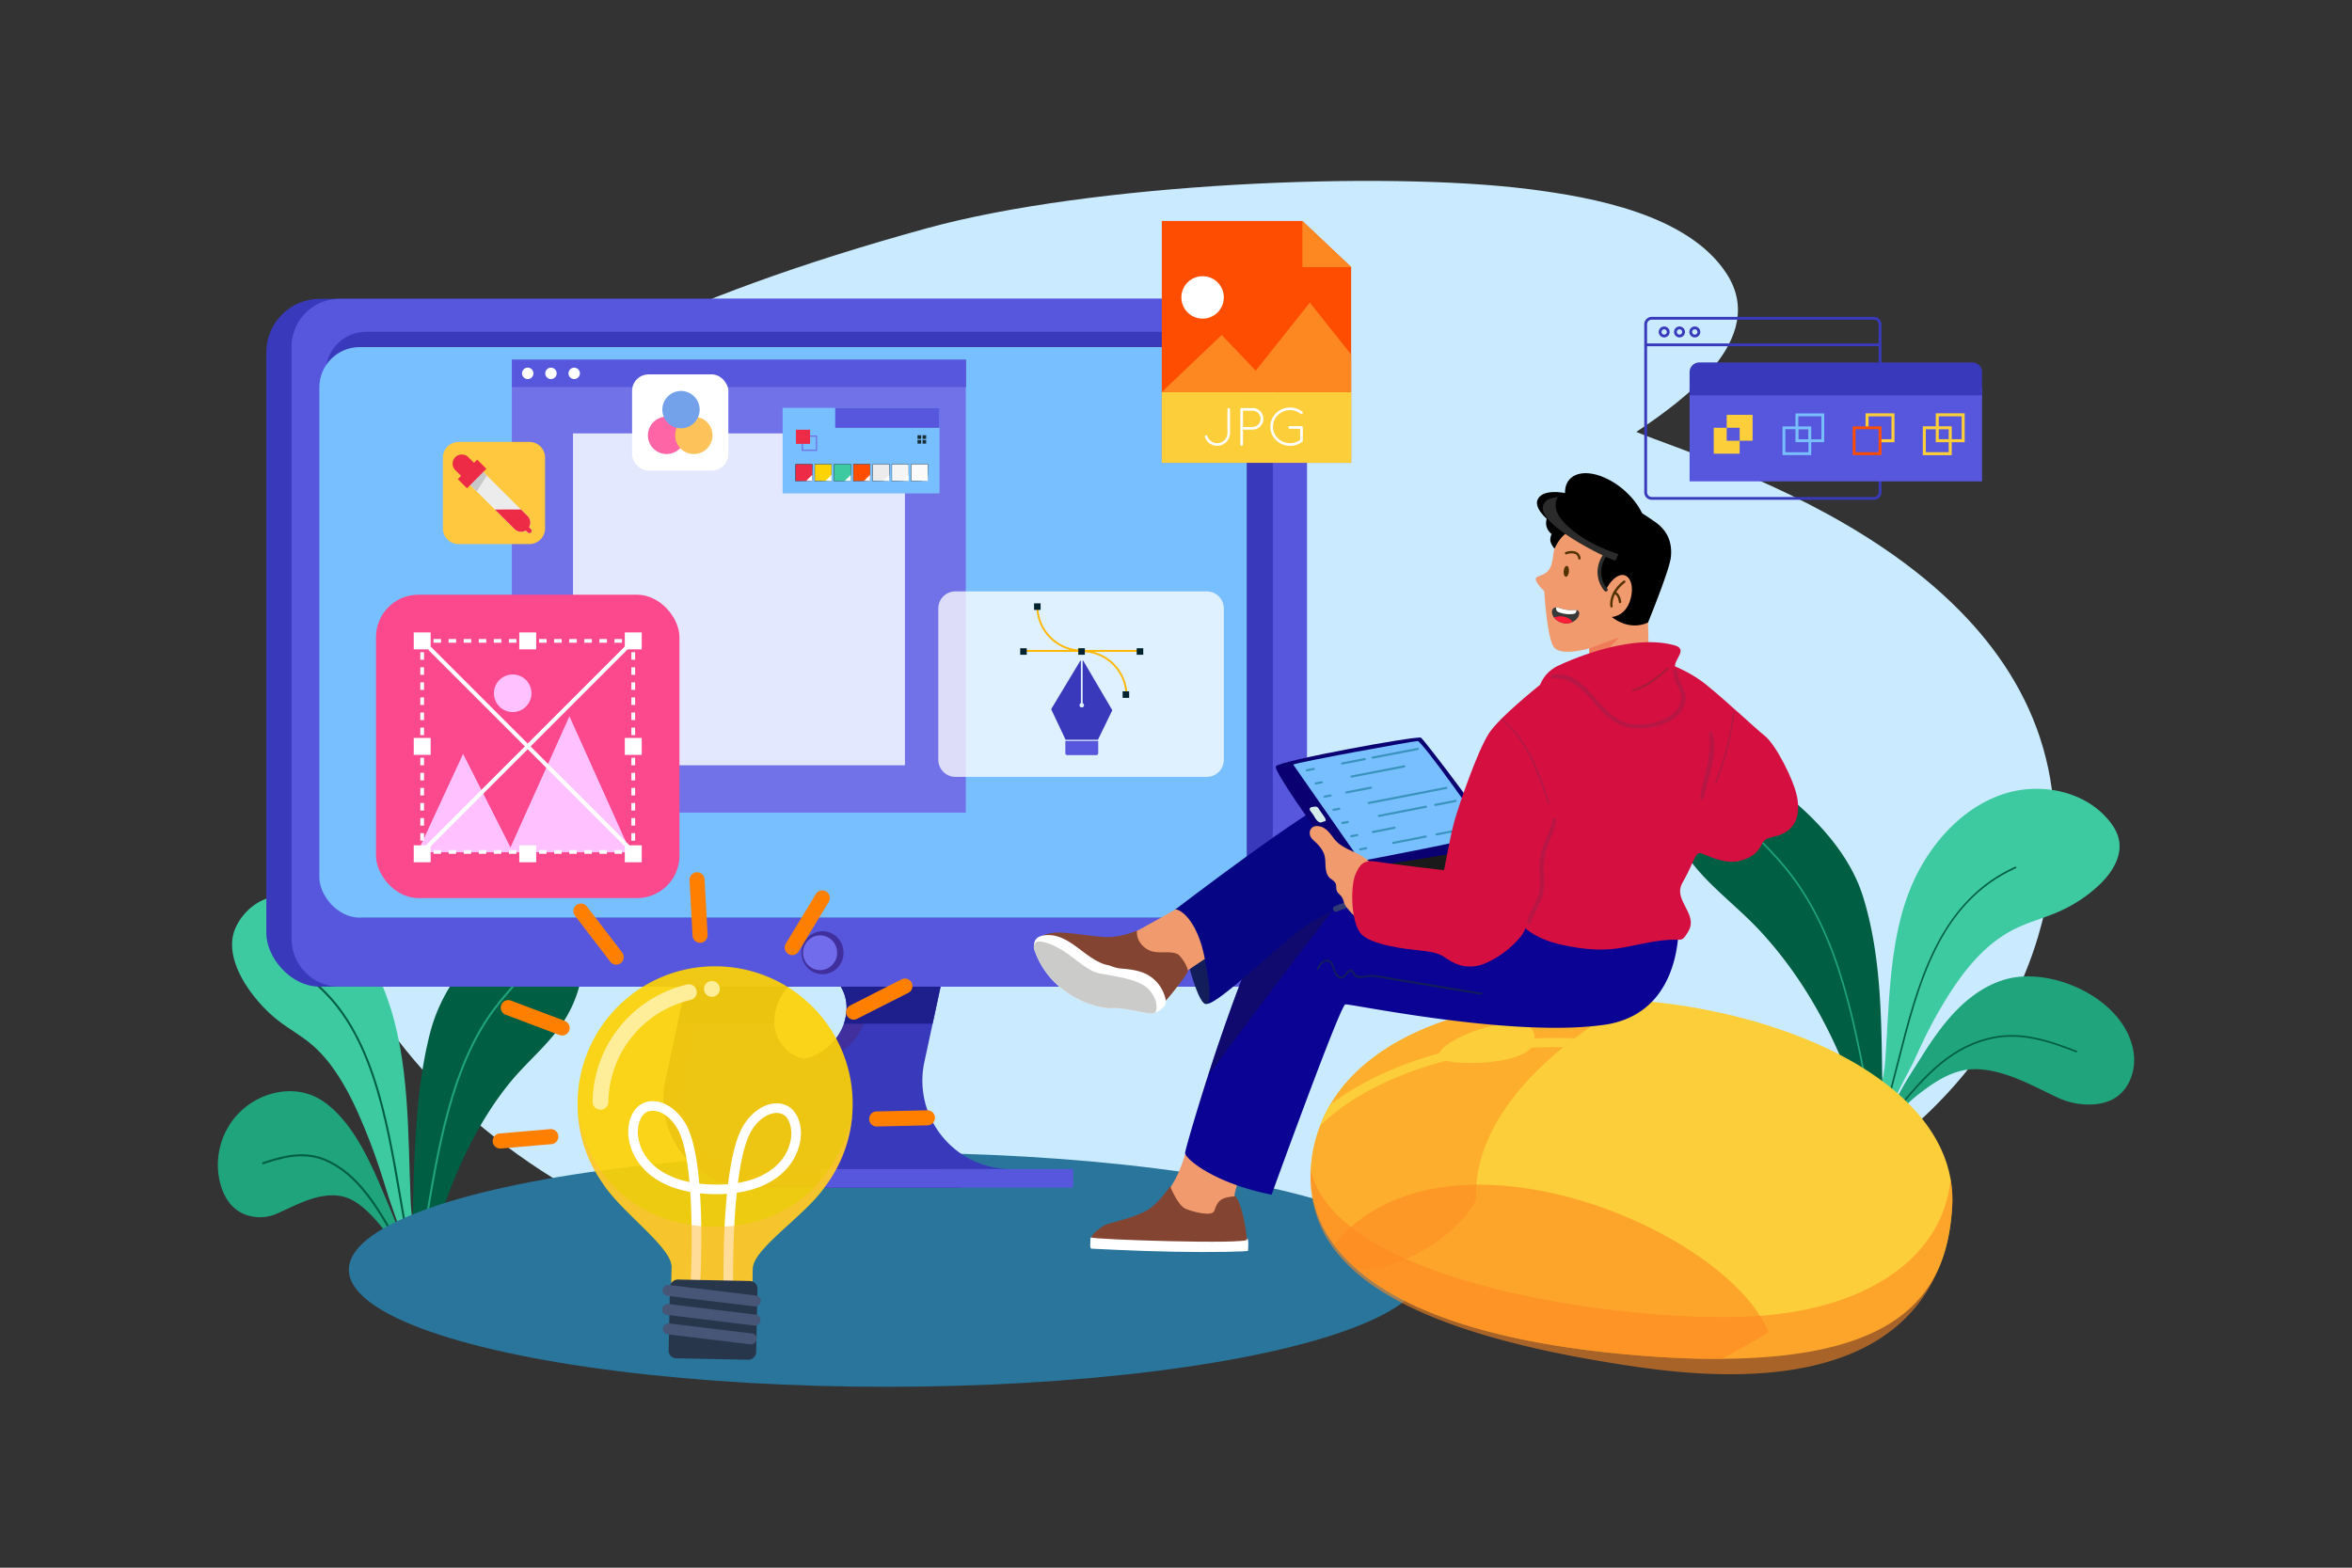 <svg xmlns="http://www.w3.org/2000/svg" viewBox="0 0 4680 3120"><rect x="0" y="0" width="4680" height="3120" fill="#333333" stroke="none"/><defs><style>.cls-1{isolation:isolate;}.cls-19,.cls-2{fill:#fff;}.cls-2{opacity:0;}.cls-3{fill:#caebff;}.cls-4{fill:#005e42;}.cls-5{fill:#1fa47c;}.cls-6{fill:#3ecaa1;}.cls-7{fill:#29759b;}.cls-8{fill:#402f9d;}.cls-9{fill:#3939bc;}.cls-10{fill:#5757dd;}.cls-11{fill:#1e1e8c;}.cls-12{fill:#78bfff;}.cls-13{fill:#706cec;}.cls-14{fill:#fcce3a;}.cls-15{opacity:0.58;}.cls-16{fill:#fd9724;}.cls-17{fill:#fd8821;}.cls-18{fill:#7272e8;}.cls-20{fill:#e3e8ff;}.cls-21{fill:#fc488c;}.cls-22{fill:#ffc1ff;}.cls-23{fill:#ffc83e;}.cls-24{fill:#ececec;}.cls-25{fill:#c8c8c8;}.cls-26{fill:#ed2b47;}.cls-27{fill:#1a2e35;}.cls-28{fill:#fdd305;}.cls-29{fill:#ff4d00;}.cls-30{fill:#f5f5f5;}.cls-31{fill:#fafafa;}.cls-32,.cls-64{mix-blend-mode:multiply;}.cls-33{fill:#fe65a6;}.cls-34{fill:#fdc25a;}.cls-35{fill:#73a2eb;}.cls-36{fill:#f19a6d;}.cls-37{fill:#523300;}.cls-38{fill:#704500;}.cls-39{fill:#2b2b2b;}.cls-40{fill:#383939;}.cls-41{fill:#ff1d38;}.cls-42{fill:#ef7c59;}.cls-43{fill:#834532;}.cls-44{fill:#0a0393;}.cls-45{fill:#121e5c;}.cls-46{opacity:0.54;}.cls-47{fill:#141050;}.cls-48{fill:#060684;}.cls-49{fill:#cbcbca;}.cls-50{fill:#333c72;}.cls-51{fill:#1a1a1a;}.cls-52{fill:#d60f41;}.cls-53{opacity:0.47;}.cls-54{fill:#961f4b;}.cls-55{fill:#a51d38;}.cls-56{fill:#0b0072;}.cls-57{fill:#3994bd;}.cls-58{fill:#d5edea;}.cls-59{fill:#9dabd7;}.cls-60{fill:#23536a;}.cls-61{fill:#ff8000;}.cls-62{opacity:0.92;}.cls-63{fill:#fe9;}.cls-64{opacity:0.55;}.cls-65{fill:#ffc043;}.cls-66{fill:#28364c;}.cls-67{fill:#475577;}.cls-68{opacity:0.76;}.cls-69{fill:#ffb700;}.cls-70{fill:#00232f;}</style></defs><title>03</title><g class="cls-1"><g id="_03" data-name="03"><rect id="_03-2" data-name="03" class="cls-2" width="4680" height="3120"/><path class="cls-3" d="M3900,1216c-46.34-47.07-98.24-88.55-152.11-125.06-194.72-132-415.18-199.33-492-231.36,90.56-60.62,265.28-184.77,179-316-76.8-116.83-266.4-151.1-391.25-167-292.31-37.15-873.35-12.17-1200.49,78C837.71,731.55,613.33,1088.23,613.33,1566.76c0,557.23,600.72,1009,1341.75,1009,159.07,0,311.67-20.82,453.25-59,536.5,56.73,860.25,0,860.25,0l-3.26-.66c13-4.4,24.71-8.49,33.48-11q70.68-20.07,140-45.23c86.3-31.34,498-194.95,616.77-596.69C4140.4,1576,4048.87,1367.19,3900,1216Z"/><path class="cls-4" d="M1138.2,1831.48a73.61,73.61,0,0,0-10.36-11.55c-32.07-28.68-71.55-11.44-102.45,9.8C956.26,1877.25,882.23,1953,855.84,2055.5c-29,112.79-31.68,241.11-34.47,363.22-.39,16.86-4.65,52,.32,75.31,11.9-3.12,23.92-5.94,36.14-7.39,4.93-15.48,8.66-33,11.49-42.31,33.08-108.62,80.09-208.64,143.23-287.12,56-69.61,127.2-109,145.92-221.25C1164.27,1901.16,1157.86,1858.44,1138.2,1831.48Z"/><path class="cls-5" d="M794.87,2498.28l13.49-2.52c-.08-.26-.12-.54-.19-.8-1.7-5.86-4-11.37-5.9-17.75-3.36-11.38-6.74-22.56-10.89-33.68-9-24.25-19.37-47.71-29.28-71.42-15.84-37.9-32.82-75.37-54-108.82-21.61-34.07-48.18-63.9-78.57-79.38-73-37.18-182.86,12.79-195.17,118.51-4.06,34.87,5.89,76.26,28.66,98.79a73.16,73.16,0,0,0,36.76,19.41,82.37,82.37,0,0,0,50.81-5.06c38.74-17.11,82.36-42.72,127-35.24A71.86,71.86,0,0,1,691,2384c24,9,45.27,30.19,64.21,52.81C770.67,2455.25,785.89,2473.92,794.87,2498.28Z"/><path class="cls-6" d="M735.5,2270.48c14,36,25.91,73.17,37.25,110.5,5.62,18.5,31.09,83.4,36.3,116.33l1.42-.27,11.22-3c6.36-32.1-2.85-65.46-4.4-100.12-6-134.57-.88-284.29-48.77-413-27.69-74.41-71.44-142.85-127.25-177.46s-123.93-29.23-162.21,24.88c-7.27,10.29-13.5,22.38-16,36.65-6.24,35.27,11.2,74.17,31.36,103,17.24,24.63,37.12,45.92,58.64,62.77,22.47,17.6,46.65,30.35,68.6,49.3,26,22.41,47.47,52.15,66,85.22S721.62,2234.75,735.5,2270.48Z"/><path class="cls-5" d="M841.18,2484.21l-4-.65q2.55-15.61,5.09-31.38c13-80.17,26.37-163.07,47.28-240.08,23.69-87.21,54-154.39,92.57-205.38,25.37-33.51,53.56-63,80.82-91.62l2.94,2.8c-27.18,28.49-55.29,57.95-80.52,91.28-85.61,113.07-112.79,281.12-139.08,443.65Q843.72,2468.6,841.18,2484.21Z"/><path class="cls-4" d="M799.73,2495.18c-46.68-88.1-87.74-157.7-155-185.58-44.53-17.63-87.53-3.52-122.09,7.82l-1.27-3.86c35.18-11.54,79-25.91,124.89-7.73,68.58,28.41,110,98.62,157.1,187.45Z"/><path class="cls-4" d="M813.34,2488.87c-6.56-32.94-12.27-66.43-18.32-101.89-28.61-167.66-58.19-341-175.66-433.85l2.52-3.19c53.15,42,93.24,104.6,122.55,191.38,25.86,76.56,40.47,162.18,54.6,245,6,35.43,11.75,68.89,18.3,101.77Z"/><path class="cls-4" d="M3347,1518.62a70.24,70.24,0,0,1,13.54-9.25c41.81-21.87,92.37,1.71,131.81,27.6,88.24,58,182.32,143.84,214.56,247.08,35.47,113.55,36.7,237.33,38.22,355.18.21,16.27,5.1,50.77-1.7,72.31-15.27-5.1-30.71-9.95-46.42-13.51-6.09-15.76-10.59-33.27-14.08-42.7-40.77-110.26-99.61-214.73-179.62-301.37-70.94-76.83-162-127.37-184.2-238.53C3312.2,1581,3321.18,1541,3347,1518.62Z"/><path class="cls-5" d="M3777.88,2220.39l-17.33-4.82c.1-.23.16-.49.26-.73,2.29-5.33,5.37-10.21,7.9-16,4.52-10.34,9.07-20.49,14.6-30.44,12.06-21.69,25.77-42.4,38.94-63.43,21.05-33.61,43.56-66.61,71.46-95,28.42-28.9,63.16-52.85,102.57-62.34,94.64-22.76,235.34,44.77,249.39,148.55,4.64,34.23-8.89,72.24-38.6,89.85-14.27,8.46-31.1,11.77-47.68,12.12a147,147,0,0,1-65.37-13.87c-49.61-23.33-105.36-55.69-163-56.43a113.39,113.39,0,0,0-17.37,1.13c-31,4.43-58.83,21-83.61,39.35C3809.79,2183.34,3789.87,2198.58,3777.88,2220.39Z"/><path class="cls-6" d="M3858.24,2012c-18.62,32.1-34.62,65.73-49.86,99.58-7.56,16.79-41.47,74.63-48.75,105.35l-1.82-.51-14.41-4.89c-7.64-32,4.8-62.39,7.38-95.43,10-128.25,6-273.05,69.86-388.23,36.94-66.59,94.46-124.59,166.94-147.94s160.15-6.08,208.54,52.72c9.19,11.17,17,23.9,20,38.06,7.44,35-15.69,69.29-42.15,93.39a285,285,0,0,1-76.6,49.91c-29.26,12.93-60.62,20.89-89.22,35.2-33.81,16.93-62,41.69-86.44,70.18S3876.74,1980.15,3858.24,2012Z"/><path class="cls-5" d="M3719.43,2199q-3-15.45-6-31.07c-31.1-160.88-63.25-327.24-171.69-451.2-32-36.55-67.7-69.87-102.25-102.09l2.26-2.43c34.61,32.28,70.4,65.66,102.48,102.33,48.81,55.79,86.63,125.68,115.64,213.65,25.62,77.72,41.48,159.76,56.82,239.11q3,15.6,6,31.06Z"/><path class="cls-4" d="M3770.67,2216.36l-2.58-2.08c62.11-77,116.66-137.05,205.22-152.12,59.05-9.25,114.93,12.22,159.83,29.48l-1.19,3.1c-44.53-17.12-100-38.42-158.11-29.31C3886.45,2080.31,3832.34,2139.94,3770.67,2216.36Z"/><path class="cls-4" d="M3753.28,2207.8l-3.19-.94c9-30.43,16.92-61.57,25.31-94.54,19.62-77.08,39.9-156.78,74.53-225.79,39.24-78.2,91.92-131.23,161.06-162.13l1.35,3c-153,68.36-194,229.69-233.72,385.7C3770.22,2146.14,3762.29,2177.31,3753.28,2207.8Z"/><ellipse class="cls-7" cx="1763.94" cy="2527.01" rx="1069.83" ry="232.99"/><path class="cls-8" d="M1882.9,2326.63c-84.77-14.08-146.91-88.28-146.91-173.35a178.36,178.36,0,0,1,4.26-38.53l8.89-41.32,39-181H1379.72l-39.12,181-16.4,75.84c-24.45,110,59.23,214.29,171.87,214.29h416.09V2329A176,176,0,0,1,1882.9,2326.63ZM1502.14,2018.8c7.21-50.13,53.71-90.72,103.79-90.72a85.86,85.86,0,0,1,19.52,2.19c39.29,9,64.42,45.23,58.14,88.53-2.95,20.53-12.48,39.46-26.14,54.63-15.22,16.91-35.54,29.22-57.67,33.9a93.51,93.51,0,0,1-20,2.19c-29.6,0-53.84-14.17-67.2-36.09C1503.24,2058.26,1499.19,2039.33,1502.14,2018.8Z"/><path class="cls-9" d="M1902.34,2288.77a173.4,173.4,0,0,1-24.54-23.61,176.9,176.9,0,0,1-25.25-38.66c-2-4.25-3.92-8.64-5.61-13.06a169,169,0,0,1-9.19-33.69,175.43,175.43,0,0,1,1.82-67.41l8.39-38.91,39-181H1418.46l-39.2,181L1361,2158a141,141,0,0,0-1,55.48,124,124,0,0,0,3.12,13.06,137.26,137.26,0,0,0,18,38.66,139.38,139.38,0,0,0,20,23.61,137.49,137.49,0,0,0,95.19,37.86h515.2A174.66,174.66,0,0,1,1902.34,2288.77Zm-360.7-270c6.24-43.38,41.87-79.6,83.81-88.53a93,93,0,0,1,20-2.19c50.12,0,84.9,40.59,77.65,90.72-2.95,20.53-12.48,39.46-26.18,54.63-19.69,21.92-48,36.09-77.61,36.09a86.49,86.49,0,0,1-19.52-2.19c-20.66-4.73-37.44-17-47.68-33.9C1542.74,2058.26,1538.69,2039.33,1541.64,2018.8Z"/><rect class="cls-10" x="1632.37" y="2326.63" width="503.05" height="36.93"/><path class="cls-11" d="M1886.9,1892.42l-31.18,144.95H1679.07a105.58,105.58,0,0,0,4.51-18.6c6.31-43.29-18.84-79.49-58.15-88.5-41.94,9-77.56,45.15-83.76,88.5a90.93,90.93,0,0,0-.82,18.6H1348.41l31.29-144.95Z"/><rect class="cls-9" x="529.92" y="594.71" width="2020.61" height="1368.94" rx="106.45"/><path class="cls-10" d="M2600.72,690.3V1868.06a95.57,95.57,0,0,1-95.57,95.57H675.7a95.57,95.57,0,0,1-95.57-95.57V690.3a95.54,95.54,0,0,1,95.57-95.57H2505.15a95.53,95.53,0,0,1,93.95,78.1A93,93,0,0,1,2600.72,690.3Z"/><rect class="cls-9" x="648.2" y="660.29" width="1884.43" height="1166.29" rx="80.31"/><rect class="cls-12" x="635.43" y="690.77" width="1845.31" height="1135.46" rx="80.31"/><ellipse class="cls-8" cx="1636.61" cy="1896.13" rx="41.95" ry="42.74"/><ellipse class="cls-13" cx="1631.82" cy="1896.13" rx="33.95" ry="34.58"/><path class="cls-14" d="M2655,2477.92a302.15,302.15,0,0,0,41.9,45.55c94.74,84.72,272,150.31,562.24,174q92.64,7.66,168,6.75c365.48-2.37,447.64-138.65,457.3-303a228.64,228.64,0,0,0-3.28-54.84c-29.88-168.16-242.86-292.41-502.85-339.78a1195,1195,0,0,0-124.61-15.85c-257.26-19.32-512.14,45.91-607.24,208.42a260,260,0,0,0-19.68,41.36,280.08,280.08,0,0,0-16.95,67.78c-.72,6.37-1.45,12.75-1.64,19.13C2605.58,2379.72,2619.8,2430.92,2655,2477.92Z"/><g class="cls-15"><path class="cls-16" d="M2655,2477.92a302.15,302.15,0,0,0,41.9,45.55,159.54,159.54,0,0,0,73.06-7.47c127.9-44.27,167.25-127.9,167.25-127.9-5.47-124.43,83.26-230.65,173.63-304.07,7.47-6.2,14.76-12,22.23-17.49,45.73-34.8,90-60.67,120.61-75.79-257.26-19.32-512.14,45.91-607.24,208.42a260,260,0,0,0-19.68,41.36,280.08,280.08,0,0,0-16.95,67.78c-.72,6.37-1.45,12.75-1.64,19.13C2605.58,2379.72,2619.8,2430.92,2655,2477.92Z"/></g><g class="cls-15"><path class="cls-17" d="M2655,2477.92c78.7,106.4,263.81,191.85,604.14,219.54q92.64,7.66,168,6.75c54.48-29.89,92.19-52.66,92.19-52.66-78.71-194.58-591.39-419.4-831.34-209.7C2674.09,2453.88,2663.16,2465.9,2655,2477.92Z"/></g><g class="cls-15"><path class="cls-17" d="M3261.83,2721c484.57,69.51,611.62-132.82,622.55-319.75a228.64,228.64,0,0,0-3.28-54.84c-13.48,150.13-160.51,268-422.5,274.56-261.62,6.57-804-73.78-850.47-293.5C2600.12,2497.6,2732.21,2645,3261.83,2721Z"/></g><path class="cls-14" d="M3052,2075.47c20.94-83.77-187.47-13.12-189.66,25.68C2861,2123.69,3039.93,2123.56,3052,2075.47Z"/><path class="cls-14" d="M2626.72,2240.53c90.18-90,274-160.14,484.08-156.5,7.47-6.2,14.76-12,22.23-17.49-201.14-8.2-381.69,51-486.63,132.63A260,260,0,0,0,2626.72,2240.53Z"/><rect class="cls-18" x="1018.46" y="715.83" width="903.28" height="901.42"/><rect class="cls-10" x="1018.46" y="715.83" width="903.85" height="54.49"/><path class="cls-19" d="M1061.4,743.07a11.32,11.32,0,1,1-11.32-11.32A11.32,11.32,0,0,1,1061.4,743.07Z"/><path class="cls-19" d="M1107.63,743.07a11.32,11.32,0,1,1-11.32-11.32A11.32,11.32,0,0,1,1107.63,743.07Z"/><path class="cls-19" d="M1153.87,743.07a11.33,11.33,0,1,1-11.33-11.32A11.32,11.32,0,0,1,1153.87,743.07Z"/><rect class="cls-20" x="1140.15" y="862.53" width="660.48" height="660.48"/><rect class="cls-21" x="748.17" y="1183.59" width="603.81" height="603.81" rx="84.49"/><polygon class="cls-22" points="1020.74 1696.2 830.75 1696.2 921.45 1500.38 1015.78 1686.42 1020.74 1696.2"/><polygon class="cls-22" points="1254.4 1695.44 1254.4 1696.2 1011.38 1696.2 1015.78 1686.42 1133.06 1425.47 1254.4 1695.44"/><circle class="cls-22" cx="1020.16" cy="1379.74" r="37.42"/><polygon class="cls-19" points="1263.79 1699.21 1252.67 1699.21 1252.67 1691.79 1256.38 1691.79 1256.38 1688.08 1263.79 1688.08 1263.79 1699.21"/><path class="cls-19" d="M1237.66,1699.21h-15v-7.42h15Zm-30,0h-15v-7.42h15Zm-30,0h-15v-7.42h15Zm-30,0h-15v-7.42h15Zm-30,0h-15v-7.42h15Zm-30,0h-15v-7.42h15Zm-30,0h-15v-7.42h15Zm-30,0h-15v-7.42h15Zm-30,0h-15v-7.42h15Zm-30,0h-15v-7.42h15Zm-30,0h-15v-7.42h15Zm-30,0h-15v-7.42h15Zm-30,0h-15v-7.42h15Z"/><polygon class="cls-19" points="847.49 1699.21 836.36 1699.21 836.36 1688.08 843.78 1688.08 843.78 1691.79 847.49 1691.79 847.49 1699.21"/><path class="cls-19" d="M843.78,1673.08h-7.42v-15h7.42Zm0-30h-7.42v-15h7.42Zm0-30h-7.42v-15h7.42Zm0-30h-7.42v-15h7.42Zm0-30h-7.42v-15h7.42Zm0-30h-7.42v-15h7.42Zm0-30h-7.42v-15h7.42Zm0-30h-7.42v-15h7.42Zm0-30h-7.42v-15h7.42Zm0-30h-7.42v-15h7.42Zm0-30h-7.42v-15h7.42Zm0-30h-7.42v-15h7.42Zm0-30h-7.42v-15h7.42Z"/><polygon class="cls-19" points="843.78 1282.9 836.36 1282.9 836.36 1271.78 847.49 1271.78 847.49 1279.19 843.78 1279.19 843.78 1282.9"/><path class="cls-19" d="M1237.66,1279.19h-15v-7.41h15Zm-30,0h-15v-7.41h15Zm-30,0h-15v-7.41h15Zm-30,0h-15v-7.41h15Zm-30,0h-15v-7.41h15Zm-30,0h-15v-7.41h15Zm-30,0h-15v-7.41h15Zm-30,0h-15v-7.41h15Zm-30,0h-15v-7.41h15Zm-30,0h-15v-7.41h15Zm-30,0h-15v-7.41h15Zm-30,0h-15v-7.41h15Zm-30,0h-15v-7.41h15Z"/><polygon class="cls-19" points="1263.79 1282.9 1256.38 1282.9 1256.38 1279.19 1252.67 1279.19 1252.67 1271.78 1263.79 1271.78 1263.79 1282.9"/><path class="cls-19" d="M1263.79,1673.08h-7.41v-15h7.41Zm0-30h-7.41v-15h7.41Zm0-30h-7.41v-15h7.41Zm0-30h-7.41v-15h7.41Zm0-30h-7.41v-15h7.41Zm0-30h-7.41v-15h7.41Zm0-30h-7.41v-15h7.41Zm0-30h-7.41v-15h7.41Zm0-30h-7.41v-15h7.41Zm0-30h-7.41v-15h7.41Zm0-30h-7.41v-15h7.41Zm0-30h-7.41v-15h7.41Zm0-30h-7.41v-15h7.41Z"/><rect class="cls-19" x="825.31" y="1260.72" width="29.52" height="29.52"/><path class="cls-19" d="M856.92,1292.33h-33.7v-33.7h33.7Zm-29.52-4.18h25.34v-25.33H827.4Z"/><rect class="cls-19" x="1035.32" y="1260.72" width="29.52" height="29.52"/><path class="cls-19" d="M1066.93,1292.33h-33.7v-33.7h33.7Zm-29.52-4.18h25.34v-25.33h-25.34Z"/><rect class="cls-19" x="1245.33" y="1260.72" width="29.52" height="29.52"/><path class="cls-19" d="M1276.94,1292.33h-33.7v-33.7h33.7Zm-29.52-4.18h25.34v-25.33h-25.34Z"/><rect class="cls-19" x="825.31" y="1470.73" width="29.52" height="29.52"/><path class="cls-19" d="M856.92,1502.34h-33.7v-33.7h33.7Zm-29.52-4.18h25.34v-25.34H827.4Z"/><rect class="cls-19" x="1245.33" y="1470.73" width="29.52" height="29.52"/><path class="cls-19" d="M1276.94,1502.34h-33.7v-33.7h33.7Zm-29.52-4.18h25.34v-25.34h-25.34Z"/><rect class="cls-19" x="825.31" y="1684.45" width="29.52" height="29.52"/><path class="cls-19" d="M856.92,1716.06h-33.7v-33.7h33.7Zm-29.52-4.18h25.34v-25.34H827.4Z"/><rect class="cls-19" x="1035.32" y="1684.45" width="29.52" height="29.52"/><path class="cls-19" d="M1066.93,1716.06h-33.7v-33.7h33.7Zm-29.52-4.18h25.34v-25.34h-25.34Z"/><rect class="cls-19" x="1245.33" y="1684.45" width="29.52" height="29.52"/><path class="cls-19" d="M1276.94,1716.06h-33.7v-33.7h33.7Zm-29.52-4.18h25.34v-25.34h-25.34Z"/><rect class="cls-19" x="1048.01" y="1208.57" width="8" height="557.71" transform="translate(-743.64 1179.54) rotate(-45)"/><rect class="cls-19" x="768.14" y="1482.68" width="561.52" height="8" transform="translate(-744.01 1177.04) rotate(-45)"/><path class="cls-23" d="M912.42,879.52h141a31.15,31.15,0,0,1,31.15,31.15v141a31.15,31.15,0,0,1-31.15,31.15h-141a31.14,31.14,0,0,1-31.14-31.14v-141a31.15,31.15,0,0,1,31.15-31.15Z"/><path class="cls-24" d="M918.7,948.38,1024.06,1053a18.27,18.27,0,1,0,25.75-25.92L944.48,922.42Z"/><polygon class="cls-25" points="918.7 948.38 948.65 978.12 968.56 946.34 944.48 922.42 918.7 948.38"/><path class="cls-24" d="M1056.77,1059.71h0a4.62,4.62,0,0,0,0-6.55l-23.83-23.66-6.53,6.57,23.83,23.66A4.62,4.62,0,0,0,1056.77,1059.71Z"/><path class="cls-24" d="M1026.38,1036.06l23.85,23.68a4.63,4.63,0,1,0,6.51-6.59l-4-4-19.8-19.66Z"/><rect class="cls-26" x="912.02" y="930.38" width="54.69" height="25.79" transform="translate(2270.59 941.4) rotate(134.8)"/><path class="cls-26" d="M927.78,957.38l25.76-25.94-21.76-21.61a18.28,18.28,0,0,0-25.85.09h0a18.28,18.28,0,0,0,.09,25.85Z"/><path class="cls-26" d="M984.9,1014.11,1024,1053a18.19,18.19,0,0,0,22.14,2.75l4,4a4.63,4.63,0,1,0,6.51-6.59l-4-4a18.17,18.17,0,0,0-2.9-22.11l-13.21-13.12Z"/><rect class="cls-12" x="1557.26" y="811.7" width="312.17" height="170.31"/><path class="cls-18" d="M1625.92,897.4h-30.7V866.7h30.7Zm-28.12-2.57h25.55V869.28H1597.8Z"/><path class="cls-27" d="M1616.05,957a19.94,19.94,0,0,1-.13-2.47q-.06-2.61-.15-6.73c-.08-5.89-.18-14-.3-23.58l.58.58-32.78.09.67-.66h0v4.43c0,1.48,0,2.94,0,4.39,0,2.89,0,5.72,0,8.47,0,5.49-.05,10.68-.07,15.46l-.58-.58,23.58.3,6.72.15a23.1,23.1,0,0,1,2.48.13,12.76,12.76,0,0,1-2.24.14l-6.59.15-24,.29h-.58V957c0-4.78,0-10-.07-15.46,0-2.75,0-5.58,0-8.47,0-1.45,0-2.91,0-4.39v-4.43h0c-.6.59.81-.82.67-.68l32.78.09h.59v.58c-.12,9.76-.22,18-.3,23.95q-.09,4.05-.15,6.6A13.49,13.49,0,0,1,1616.05,957Z"/><rect class="cls-10" x="1661.88" y="811.7" width="207.55" height="39.84"/><rect class="cls-26" x="1583.76" y="855.24" width="28.12" height="28.12"/><rect class="cls-26" x="1583.27" y="924.2" width="32.78" height="32.78"/><polygon class="cls-19" points="1616.05 945.26 1616.05 956.98 1604.19 956.98 1616.05 945.26"/><path class="cls-27" d="M1654.4,957a18.54,18.54,0,0,1-.14-2.47q-.06-2.61-.15-6.73c-.07-5.89-.17-14-.29-23.58l.58.58-32.78.09c-.15.15,1.26-1.26.67-.66h0v8.82c0,2.89,0,5.72,0,8.47,0,5.49,0,10.68-.07,15.46l-.57-.58,23.58.3,6.72.15a23.35,23.35,0,0,1,2.48.13,12.9,12.9,0,0,1-2.24.14l-6.59.15-24,.29H1621V957c0-4.78,0-10-.07-15.46,0-2.75,0-5.58,0-8.47v-8.82h0l.68-.68,32.78.09h.58v.58c-.12,9.76-.23,18-.3,23.95q-.09,4.05-.15,6.6A15.16,15.16,0,0,1,1654.4,957Z"/><rect class="cls-28" x="1621.62" y="924.2" width="32.78" height="32.78"/><polygon class="cls-19" points="1654.4 945.26 1654.4 956.98 1642.54 956.98 1654.4 945.26"/><path class="cls-27" d="M1692.74,957a22.76,22.76,0,0,1-.13-2.47q-.06-2.61-.15-6.73c-.08-5.89-.18-14-.3-23.58l.58.58-32.78.09.67-.66h0v8.82c0,2.89,0,5.72,0,8.47,0,5.49,0,10.68-.07,15.46l-.58-.58,23.58.3,6.73.15a22.76,22.76,0,0,1,2.47.13,12.62,12.62,0,0,1-2.24.14l-6.59.15-24,.29h-.58V957c0-4.78,0-10-.07-15.46,0-2.75,0-5.58,0-8.47,0-1.45,0-2.91,0-4.39v-4.43h0c-.6.59.82-.82.67-.68l32.78.09h.59v.58c-.12,9.76-.22,18-.29,23.95q-.1,4.05-.16,6.6A12.16,12.16,0,0,1,1692.74,957Z"/><rect class="cls-6" x="1659.96" y="924.2" width="32.78" height="32.78"/><polygon class="cls-19" points="1692.74 945.26 1692.74 956.98 1680.88 956.98 1692.74 945.26"/><path class="cls-27" d="M1731.09,957a18.54,18.54,0,0,1-.14-2.47q0-2.61-.15-6.73c-.07-5.89-.17-14-.29-23.58l.58.58-32.78.09.67-.66h0v4.43c0,1.48,0,2.94,0,4.39,0,2.89,0,5.72,0,8.47,0,5.49,0,10.68-.06,15.46l-.58-.58,23.58.3,6.72.15a23.35,23.35,0,0,1,2.48.13,12.9,12.9,0,0,1-2.24.14l-6.59.15-24,.29h-.58V957c0-4.78,0-10-.07-15.46,0-2.75,0-5.58,0-8.47v-8.82h0c-.6.59.81-.82.67-.68l32.78.09h.58v.58c-.12,9.76-.22,18-.3,23.95q-.09,4.05-.15,6.6A15.16,15.16,0,0,1,1731.09,957Z"/><rect class="cls-29" x="1698.31" y="924.2" width="32.78" height="32.78"/><polygon class="cls-19" points="1731.09 945.26 1731.09 956.98 1719.23 956.98 1731.09 945.26"/><path class="cls-27" d="M1769.43,957a22.76,22.76,0,0,1-.13-2.47q-.06-2.61-.15-6.73c-.07-5.89-.18-14-.3-23.58l.58.58-32.77.09.66-.66h0v8.82c0,2.89,0,5.72,0,8.47,0,5.49,0,10.68-.07,15.46l-.58-.58,23.58.3,6.73.15a22.76,22.76,0,0,1,2.47.13,12.55,12.55,0,0,1-2.23.14l-6.6.15-23.95.29h-.58V957c0-4.78,0-10-.06-15.46,0-2.75,0-5.58,0-8.47,0-1.45,0-2.91,0-4.39v-4.43h0l.68-.68,32.77.09h.59v.58c-.12,9.76-.22,18-.29,23.95-.06,2.7-.12,4.9-.15,6.6A12.55,12.55,0,0,1,1769.43,957Z"/><rect class="cls-24" x="1736.65" y="924.2" width="32.78" height="32.78"/><polygon class="cls-19" points="1769.43 945.26 1769.43 956.98 1757.58 956.98 1769.43 945.26"/><path class="cls-27" d="M1807.78,957a19.94,19.94,0,0,1-.13-2.47q-.06-2.61-.16-6.73c-.07-5.89-.17-14-.29-23.58l.58.58-32.78.09.67-.66h0v4.43c0,1.48,0,2.94,0,4.39,0,2.89,0,5.72,0,8.47,0,5.49,0,10.68-.06,15.46l-.58-.58,23.58.3,6.72.15a23.1,23.1,0,0,1,2.48.13,12.76,12.76,0,0,1-2.24.14l-6.59.15-24,.29h-.58V957c0-4.78-.05-10-.07-15.46,0-2.75,0-5.58,0-8.47v-8.82h0c-.6.59.81-.82.67-.68l32.78.09h.59v.58c-.12,9.76-.22,18-.3,23.95q-.09,4.05-.15,6.6A13.49,13.49,0,0,1,1807.78,957Z"/><rect class="cls-30" x="1775" y="924.2" width="32.78" height="32.78"/><polygon class="cls-19" points="1807.78 945.26 1807.78 956.98 1795.92 956.98 1807.78 945.26"/><path class="cls-27" d="M1846.12,957a22.76,22.76,0,0,1-.13-2.47q-.06-2.61-.15-6.73c-.07-5.89-.18-14-.3-23.58l.58.58-32.77.09.66-.66h0v8.82c0,2.89,0,5.72,0,8.47,0,5.49,0,10.68-.07,15.46l-.58-.58,23.58.3,6.73.15a22.76,22.76,0,0,1,2.47.13,12.55,12.55,0,0,1-2.23.14l-6.6.15-24,.29h-.57V957c0-4.78,0-10-.06-15.46,0-2.75,0-5.58,0-8.47,0-1.45,0-2.91,0-4.39v-4.43h0c-.6.59.82-.82.68-.68l32.77.09h.59v.58c-.12,9.76-.22,18-.29,23.95q-.09,4.05-.15,6.6A12.55,12.55,0,0,1,1846.12,957Z"/><rect class="cls-31" x="1813.34" y="924.2" width="32.78" height="32.78"/><polygon class="cls-19" points="1846.12 945.26 1846.12 956.98 1834.27 956.98 1846.12 945.26"/><rect class="cls-27" x="1825.66" y="866.26" width="7.21" height="7.21"/><rect class="cls-27" x="1835.67" y="866.26" width="7.21" height="7.21"/><rect class="cls-27" x="1825.66" y="875.68" width="7.21" height="7.21"/><rect class="cls-27" x="1835.67" y="875.68" width="7.21" height="7.21"/><rect class="cls-19" x="1257.72" y="745.11" width="191.51" height="191.51" rx="32.8"/><g class="cls-32"><circle class="cls-33" cx="1326.35" cy="866.43" r="37.16"/></g><g class="cls-32"><circle class="cls-34" cx="1380.59" cy="866.43" r="37.16"/></g><g class="cls-32"><circle class="cls-35" cx="1355.02" cy="815.3" r="37.16" transform="translate(-89.46 171.67) rotate(-7.02)"/></g><path class="cls-36" d="M3166.37,1036.75c-39.42.14-71.82,30.38-76,69.58a85.45,85.45,0,0,1-3.5,17.87c-7.87,23.19-27.29,19.59-30.67,26.64s16.47,25.48,16.47,25.48,5.3,90.85,18.83,111,71.14,3,71.14,3l-1,58.74,119.86-13.37-2.35-96.69s25-110.37,17.94-153.3C3292.33,1056.26,3227.55,1036.52,3166.37,1036.75Z"/><path d="M3125.92,1056.44s13,18.27,40.42,28.75,35.56,9,35.56,9-23.78,29.42-20.08,48.2a79.46,79.46,0,0,0,13.62,31.29s12.26-25.68,29.81-29.05,28.15,21.49,17.82,51.92-35.8,31.31-35.8,31.31,32.33,28.94,71.95,11.11c0,0,42.42-103.6,45.4-129.44,5.23-45.18-22.66-65.13-34.68-73.12s-58.46-43.7-117-45.86-52.09,17.2-52.09,17.2-34.29-.07-42.28,21.84,8.87,33.22,8.87,33.22-4.59,9.13-1.64,16.91a35.34,35.34,0,0,0,7.56,12.15S3104.72,1063.42,3125.92,1056.44Z"/><path class="cls-37" d="M3142.73,1113.65a2.37,2.37,0,0,1-2.36-2.2c0-.31-.71-7.73-7.85-9.48a26.51,26.51,0,0,0-15.3,1.18,2.37,2.37,0,0,1-1.93-4.33,30.76,30.76,0,0,1,18.35-1.45c8.44,2.06,11.18,9.89,11.46,13.74a2.37,2.37,0,0,1-2.2,2.53Z"/><path class="cls-37" d="M3121.86,1137.51c-.55,6-3.34,10.56-6.23,10.29s-4.78-5.31-4.23-11.26,3.34-10.57,6.23-10.3S3122.41,1131.55,3121.86,1137.51Z"/><path class="cls-37" d="M3206.55,1209a2.37,2.37,0,0,1-2.36-2.12c-1.36-12.54,2.8-25.38,12-37.14a74.19,74.19,0,0,1,14.43-14,2.37,2.37,0,1,1,2.71,3.89c-.28.19-27.45,19.42-24.47,46.78a2.37,2.37,0,0,1-2.11,2.61Z"/><path class="cls-37" d="M3223.55,1200.47a2.36,2.36,0,0,1-2.35-2.17h0c0-.13-1.27-13.49-9.47-16.69a2.37,2.37,0,1,1,1.73-4.42c10.95,4.28,12.4,20,12.46,20.71a2.37,2.37,0,0,1-2.16,2.56Z"/><path class="cls-38" d="M3201.9,1097.31h-.31c-21.36-2.13-51-9-71.1-29.82-12.21-12.64-15-24.4-15.15-24.89a3.16,3.16,0,1,1,6.15-1.44c.05.18,2.72,10.87,13.84,22.25,10.25,10.48,30,23.71,65.79,27.49,4.63-2.94,22.07-13.75,30.57-15.17a3.16,3.16,0,1,1,1,6.24c-6.78,1.13-23.32,11.1-29.12,14.85A3.16,3.16,0,0,1,3201.9,1097.31Z"/><path class="cls-39" d="M3195.44,1177.26a3.62,3.62,0,0,0,2.65-6.08h0c-1.26-1.36-30.48-33.86,6.48-74.6a3.61,3.61,0,0,0-5.35-4.86c-21.59,23.8-22.24,45.46-19,59.43a58.93,58.93,0,0,0,12.56,25A3.62,3.62,0,0,0,3195.44,1177.26Z"/><path class="cls-38" d="M3182.38,1036.74a3.16,3.16,0,0,1-2.84-1.77l-5.15-10.51a3.16,3.16,0,1,1,5.67-2.78l5.16,10.51a3.16,3.16,0,0,1-1.45,4.23A3.11,3.11,0,0,1,3182.38,1036.74Z"/><path class="cls-38" d="M3208.41,1023.85a3.17,3.17,0,0,1-3.06-2.35l-.7-2.65a3.16,3.16,0,1,1,6.1-1.63l.71,2.65a3.16,3.16,0,0,1-2.24,3.87A3.22,3.22,0,0,1,3208.41,1023.85Z"/><path class="cls-38" d="M3100.88,1046.62a3.15,3.15,0,0,1-2.8-1.7l-4.51-8.62a3.16,3.16,0,1,1,5.6-2.93l4.51,8.62a3.15,3.15,0,0,1-1.34,4.26A3.07,3.07,0,0,1,3100.88,1046.62Z"/><path class="cls-40" d="M3089.93,1225.47a23.35,23.35,0,0,0,2.18,3.43c5.46,7.2,15.26,12,25,11.82a29.1,29.1,0,0,0,12.11-2.87c5.88-2.9,10.56-7.64,12.5-13.3,1.12-3.26,1-7.54-2.36-9.48a8.63,8.63,0,0,0-2.54-.84,32.25,32.25,0,0,0-5,0,70.18,70.18,0,0,1-26.8-3.5,25.58,25.58,0,0,0-8.67-1.74c-2.64,0-4.83.79-6.27,2.72C3087.07,1215.67,3087.74,1221,3089.93,1225.47Z"/><path class="cls-19" d="M3096.3,1209a9.38,9.38,0,0,0,1.3,6.37c1.39,2,3.71,3,6,3.74a58.94,58.94,0,0,0,25.72,2.9c2.06-.23,4.28-.65,5.73-2.11s1.77-3.58,1.74-5.69a32.25,32.25,0,0,0-5,0,70.18,70.18,0,0,1-26.8-3.5A25.58,25.58,0,0,0,3096.3,1209Z"/><path class="cls-41" d="M3092.11,1228.9c5.46,7.2,15.26,12,25,11.82a29.1,29.1,0,0,0,12.11-2.87c-2.77-4.71-8.16-7.91-13.58-9.55C3108,1225.93,3099.43,1225.89,3092.11,1228.9Z"/><polygon class="cls-42" points="3162.67 1290.25 3222.07 1268.33 3161.36 1332.25 3162.67 1290.25"/><path d="M3267.28,1080.78c-20.3,23.12-69,13.64-108.94-21.2a152.49,152.49,0,0,1-32.25-39.14c-14.21-25.48-16.47-50.86-3.27-66,14.21-16.24,42.4-16.46,71.72-3a5.08,5.08,0,0,1,.57.22,154,154,0,0,1,36.65,24C3271.57,1010.52,3287.47,1057.66,3267.28,1080.78Z"/><path d="M3263.84,1104.65c-7.11,13.08-25.94,13.08-51.32,4.84h-.11c-18.72-6.09-41-16.57-64.84-29.65-56.16-30.9-99.7-64.51-87.18-87.18,4.51-8.23,14.78-12.52,28.65-13.31,24.36-1.35,59.88,8.46,95.74,28.2C3240.94,1038.45,3276.36,1081.86,3263.84,1104.65Z"/><path class="cls-39" d="M3220.31,1102.82a77.73,77.73,0,0,1-6.54,13c-16.35-6.2-35.08-15.22-54.7-26-56.16-30.9-99.69-64.51-87.17-87.17,4.51-8.24,14.77-12.52,28.64-13.31-3.61,3.72-6,10.15-4.62,21.54C3099.19,1038.43,3149.49,1079.82,3220.31,1102.82Z"/><path class="cls-19" d="M2178,2460.77s-8.15,0-8.15,4.09c0,6.45-2,20.23,2,20.23,2.12,0,82.42,4.57,164.77,6.12,76.35,1.43,146.78-.08,146.78-2,0-4.08,2-24.31-2-24.31S2178,2460.77,2178,2460.77Z"/><path class="cls-36" d="M2482.83,2295.07s-23.86,67.76-25.89,80,4.07,53.06,4.07,53.06l-177.35-18.37s52.21-27.1,76.48-119.36c20.91-79.44,41.76-143.87,41.76-143.87Z"/><path class="cls-43" d="M2458.3,2380.79s14.94,14.69,23.1,86.11c1.15,10.13-307.47,0-309.51-4.08s18.66-21.54,28.85-25.62,64.72-15.59,87.14-31.91,40.38-44.68,40.38-44.68,14.82,38.2,30.83,45.07c14.27,6.12,53,16.32,57.08,4.08s8.15-20.4,18.34-24.49S2458.3,2380.79,2458.3,2380.79Z"/><path class="cls-44" d="M3246.31,2023.29a176.12,176.12,0,0,1-53,16.07c-145,21.29-379.4-17.94-474.51-34-24.84-4.21-40.19-6.85-41.95-6.4-1,.25-3.12,3.87-6.16,10.21-29,60.46-140.49,368.48-140.49,368.48-116.89-23.4-172.15-72.34-172.15-83,0-5.3,33.68-122.8,76.15-245.3,17.94-51.68,37.43-104.25,56.62-149.63,26.74-63.27,52.88-112.63,73.39-126.31,41.87-27.93,310.15-1.3,519.62,24.7,141.49,17.6,256.13,34.87,256.13,34.87S3349.64,1972.21,3246.31,2023.29Z"/><path class="cls-45" d="M2947.8,1975.72c-59-9.93-118.12-19.6-177.18-29.38-13.55-2.24-27.43-5.64-41.19-6.12-9.93-.35-27.65,7.12-34-3.43-1.83-3-3-6.59-7-7.31-3-.54-5.41,1.17-7.36,3.21-2.72,2.83-4.55,6.51-7.59,9-6.93,5.79-13.56-2.74-15.91-9-3.18-8.4-4.7-20.92-15.59-22.67-10.36-1.67-17.38,9.4-21.3,17.28-1,2,2,3.84,3.07,1.79,2.47-4.87,5.44-10.09,10-13.29,5.95-4.18,12.13-1.57,15.38,4.43,4.48,8.27,4.28,18.27,12.23,24.55,6.78,5.36,13.31,2.12,18.12-3.88,2-2.51,5.92-9.89,9.9-6.66,1.76,1.44,2.37,4.46,3.7,6.27a12.76,12.76,0,0,0,4,3.65c8.17,4.62,18.75.54,27.39.08,14.18-.75,29,3.32,42.91,5.64l83.38,13.85q47.94,8,95.89,15.88C2949.3,1980.11,2950.42,1976.16,2947.8,1975.72Z"/><g class="cls-46"><path class="cls-47" d="M2403.76,2140.48c154-207.5,247.9-329.1,249.68-330.89,1.49-1.49-114.6,61.46-162.65,90.14-9.29,20.59-20.68,50.08-32.35,82-.3.81-.59,1.64-.89,2.45-12.88,35.29-26,73.27-37,105.1l-.45,1.34Z"/></g><path class="cls-48" d="M2697,1800s-51,8.51-102,44.68-170,153.18-193.4,153.18-63.76-187.22-63.76-187.22,272-208.49,327.3-225.51,272,70.21,272,70.21l-38.26,148.92Z"/><path class="cls-45" d="M2389.58,1877.16s29,112.2,12,120.71-42.79-101.72-42.79-101.72Z"/><path class="cls-36" d="M2261.31,1853.2s70.14-38.29,76.52-42.55,44.63,17,59.51,97.87l-70.14,46.8-74.39-59.57Z"/><path class="cls-43" d="M2344.07,1899.26a26,26,0,0,0-3.59-1.54c-15.52-5.24-32.83.16-48.68-4.51-16.63-4.9-31.55-21.92-29.42-41.07-17.51,7.24-43.17,14-63.76,12.76-36.13-2.26-78.69-11.1-102-8.51-28.69,3.19-35.07,16-35.07,16S2286.82,2017,2301.7,2008.51s59.51-68.08,61.74-74.8C2365.27,1928.2,2354,1907.67,2344.07,1899.26Z"/><path class="cls-19" d="M2314.83,2004.6a43.77,43.77,0,0,1-16.51,11.12,22.16,22.16,0,0,1-7.25,1.3c-12.75,0-57.45-12.15-78.64-10.64-29.75,2.13-125.39-25.53-155.15-119.14,0,0,0,0,0-.06-.14-5.56-.17-10.61,2.64-15.72,5-9.1,17.36-10.56,26.87-10.47,30.51.28,55.13,24.25,78.66,40.73,9.31,6.52,19.11,12.52,29.77,16.56,5.22,2,11,2.51,16.08,4.51a64.34,64.34,0,0,0,15.79,4.4c1.49.19,3,.35,4.49.47,18.12,1.52,37,3.83,53.06,13a73.38,73.38,0,0,1,32.6,40.64c2,6.26,4.43,14.27.22,20.09A33.93,33.93,0,0,1,2314.83,2004.6Z"/><path class="cls-49" d="M2298.32,2015.72a22.16,22.16,0,0,1-7.25,1.3c-12.75,0-57.45-12.15-78.64-10.64-29.75,2.13-125.39-25.53-155.15-119.14,0,0,0,0,0-.06-.45-7.81,1.95-15.72,17-12.7,47.82,9.57,79.7,56.38,113.71,62.76s77.58,11.7,96.7,30.85C2300.63,1984,2304.78,2004.45,2298.32,2015.72Z"/><path class="cls-50" d="M2725.59,1784.58c-24.31,2.56-47.74,9.55-70.09,19.33-6.72,2.94-1.68,13,5,10.19,21.67-9.09,44.15-14.65,67.34-18.22C2735.28,1794.74,2732.85,1783.82,2725.59,1784.58Z"/><path class="cls-51" d="M2946,1665.77q-78.89-30.54-160.49-53.14a5.69,5.69,0,0,0-6,1.63,5,5,0,0,0-1.15,1.71l0,.08a5.2,5.2,0,0,0-.27.69,1.8,1.8,0,0,0,0,.19c0,.12-.07.23-.1.35a870.6,870.6,0,0,0-28.19,154.29c-.34,3.57,3.13,5.91,6.2,6.21q84.72,8.31,169.46,16.43c2.5.24,5.69-2.12,6.1-4.64l18.91-116A6.57,6.57,0,0,0,2946,1665.77Z"/><path class="cls-52" d="M3061.51,1373.45s5.08-35.92,44.63-51.06c72.26-27.65,172.85-15.32,172.85-15.32s69.44,17.45,116.2,55.74,95.64,85.1,116.89,102.12,57.39,87.23,63.76,121.27-2.12,57.44-23.38,70.21-38.25,6.38-46.75,23.4-19.13,27.66-46.76,34c-21.27,4.93-46-4.36-65.49-12.25-10.24-4.14-14.57-7.11-20.41,4.29-7.48,14.58-13.29,29.8-21.51,44.08-3.11,5.4-6.4,10.84-7.76,16.92-5.8,26.06,25.33,49.59,20,75.76-1.47,7.29-5.68,13.7-9.95,19.79-1.83,2.61-3.81,5.3-6.68,6.69s-6.35,1.26-9.61,1.17c-35.34-1-70,8.41-104.74,15-42.7,8.13-80.17,4.6-122.09-4.27-31.74-6.71-66.65-19.83-87.51-45.93C2989.25,1792.57,3061.51,1373.45,3061.51,1373.45Z"/><path class="cls-52" d="M3106.14,1322.39s131.77-63.82,225.29-38.29c30.27,8.26-4.25,29.78,2.12,46.8,3.08,8.22-31.88,44.68-31.88,44.68l-59.51-44.68Z"/><g class="cls-53"><path class="cls-54" d="M3354,1386.77c-.37-6.57-2.76-12.57-5.6-18.42-5.16-10.65-9.53-20.35-10.68-32.3-.51-5.38-9-5.43-8.46,0a81.78,81.78,0,0,0,5,22.42c2.66,6.79,6.92,12.93,9.34,19.8,6.16,17.44-3.88,35-18.21,44.91-25.6,17.63-66.79,24.33-95.87,12.94-52-20.36-75.5-104.56-140.94-93.33-4.13.71-3.2,7.63,1,7.34,41.07-2.8,65.54,30.33,90.17,57.76,20.7,23,44.47,41,76.54,42,28,.89,64.62-7.21,84.3-28.67C3349,1412,3354.67,1399.47,3354,1386.77Z"/></g><g class="cls-53"><path class="cls-54" d="M3407.62,1458.73c-1.31-4.66-7.79-2.61-7.08,2,6.86,44.09-11,83.06-17.8,125.74-.77,4.81,6.42,7,7.42,2C3398.64,1546.86,3419.63,1501.65,3407.62,1458.73Z"/></g><g class="cls-53"><path class="cls-54" d="M3447.76,1418.76a564,564,0,0,1-35.53,138.31c-.94,2.37,2.87,3.38,3.81,1a548.15,548.15,0,0,0,35.62-139.36C3452,1416.26,3448.07,1416.29,3447.76,1418.76Z"/></g><path class="cls-55" d="M3317.4,1329c-10.57,9.16-21.21,18.32-32.85,26.11a144.61,144.61,0,0,1-37.26,17.57,1.41,1.41,0,0,0,.75,2.71c28.07-4.38,51.39-25.7,72-43.71C3321.92,1330,3319.24,1327.37,3317.4,1329Z"/><path class="cls-56" d="M2675.84,1731.56S2532,1536.23,2538.68,1525.07s282.12-61.4,288.81-56.93,153.46,196.15,149,209.54S2675.84,1731.56,2675.84,1731.56Z"/><path class="cls-12" d="M2573.25,1521.72l133.81,192s249.78-46.88,249.78-53.57-127.12-185.29-136-185.29S2579.94,1517.25,2573.25,1521.72Z"/><path class="cls-57" d="M2731.27,1509.93a2.13,2.13,0,0,1-.4-4.22l90.07-17.34a2.13,2.13,0,0,1,.81,4.18l-90.08,17.34A1.81,1.81,0,0,1,2731.27,1509.93Z"/><path class="cls-57" d="M2670.48,1521.63a2.12,2.12,0,0,1-.39-4.21l45.32-8.73a2.13,2.13,0,0,1,.8,4.18l-45.32,8.73A2.83,2.83,0,0,1,2670.48,1521.63Z"/><path class="cls-57" d="M2600.31,1535.14a2.13,2.13,0,0,1-.4-4.22l13.8-2.65a2.13,2.13,0,0,1,.8,4.18l-13.8,2.65A1.87,1.87,0,0,1,2600.31,1535.14Z"/><path class="cls-57" d="M2689.28,1547.61a2.12,2.12,0,0,1-.4-4.21l104.89-20.26a2.12,2.12,0,0,1,.81,4.17l-104.89,20.26A1.9,1.9,0,0,1,2689.28,1547.61Z"/><path class="cls-57" d="M2618,1561.38a2.13,2.13,0,0,1-.4-4.22l11.93-2.3a2.12,2.12,0,0,1,.81,4.17l-11.94,2.31A1.81,1.81,0,0,1,2618,1561.38Z"/><path class="cls-57" d="M2679.18,1579.2a2.13,2.13,0,0,1-.4-4.22l48.68-9.43a2.12,2.12,0,1,1,.8,4.17l-48.67,9.44A2,2,0,0,1,2679.18,1579.2Z"/><path class="cls-57" d="M2635.73,1587.62a2.12,2.12,0,0,1-.4-4.21l11.92-2.32a2.13,2.13,0,0,1,.81,4.18l-11.93,2.31A1.81,1.81,0,0,1,2635.73,1587.62Z"/><path class="cls-57" d="M2723.5,1600.23a2.12,2.12,0,0,1-.4-4.21l154.16-30a2.13,2.13,0,0,1,.81,4.18l-154.16,30A2,2,0,0,1,2723.5,1600.23Z"/><path class="cls-57" d="M2653.44,1613.86a2.13,2.13,0,0,1-.4-4.22l11.41-2.22a2.13,2.13,0,0,1,.81,4.18l-11.41,2.22A2,2,0,0,1,2653.44,1613.86Z"/><path class="cls-57" d="M2856,1604a2.13,2.13,0,0,1-.41-4.22l40.42-7.88a2.12,2.12,0,1,1,.82,4.17l-40.42,7.89A3,3,0,0,1,2856,1604Z"/><path class="cls-57" d="M2743.82,1625.92a2.13,2.13,0,0,1-.41-4.22l93.53-18.25a2.12,2.12,0,0,1,.81,4.17l-93.53,18.26A2.71,2.71,0,0,1,2743.82,1625.92Z"/><path class="cls-57" d="M2671.15,1640.1a2.13,2.13,0,0,1-.4-4.22l10.57-2.06a2.12,2.12,0,0,1,.81,4.17l-10.57,2.07A2.85,2.85,0,0,1,2671.15,1640.1Z"/><path class="cls-57" d="M2731.86,1657.92a2.13,2.13,0,0,1-.4-4.22l43.08-8.44a2.13,2.13,0,0,1,.82,4.18l-43.09,8.44A2.71,2.71,0,0,1,2731.86,1657.92Z"/><path class="cls-57" d="M2688.86,1666.34a2.13,2.13,0,0,1-.4-4.22l11.74-2.3a2.13,2.13,0,0,1,.82,4.18l-11.75,2.3A1.9,1.9,0,0,1,2688.86,1666.34Z"/><path class="cls-57" d="M2858.36,1662.76a2.13,2.13,0,0,1-.41-4.22l75.63-14.86a2.13,2.13,0,0,1,.82,4.18l-75.63,14.86A2.85,2.85,0,0,1,2858.36,1662.76Z"/><path class="cls-57" d="M2772.21,1679.68a2.12,2.12,0,0,1-.41-4.21l64.61-12.7a2.13,2.13,0,0,1,.82,4.18l-64.61,12.69A2,2,0,0,1,2772.21,1679.68Z"/><path class="cls-57" d="M2706.57,1692.58a2.13,2.13,0,0,1-.4-4.22l11.91-2.34a2.13,2.13,0,0,1,.82,4.18l-11.91,2.34A3,3,0,0,1,2706.57,1692.58Z"/><path class="cls-58" d="M2634.56,1624.89c-2.86-4.15-5.77-8.27-8.65-12.4-1.45-2.07-3-5.53-5.54-6.6-3-1.26-7.51,0-10.56.38a1.77,1.77,0,0,0-1,.43,3.82,3.82,0,0,0-2.83,3.55c-.1,1.75,1,3.15,2,4.46,2,2.7,4,5.26,5.82,8.08,3.65,5.74,9.1,17.43,17.61,13.13a17.47,17.47,0,0,0,3.14-1.12,12.26,12.26,0,0,0,1.81-.35,2.06,2.06,0,0,0,1.48-2C2637.76,1629.41,2636.26,1627.36,2634.56,1624.89Z"/><path class="cls-36" d="M2730,1719.56a120.18,120.18,0,0,0-29.52-20.86c-17.32-8.55-34.24-14.13-46.24-29.87-8.88-11.65-17.53-24.7-33.8-24.82-9.42-.07-15.51,7.1-14.13,16.42,1.25,8.47,9.4,13.21,14.81,19,6.26,6.69,12,14.26,14.38,23.1,2,7.47,1.59,15.35,2.15,23.06s2.42,15.85,7.94,21.27c4,3.91,9.79,6.31,12,11.44,2,4.46.62,9.79,2.32,14.36,1.81,4.83,6.61,7.82,9.59,12s4,9.5,5.92,14.33c2.72,6.93,17.75,23,23.62,27.58,6-7,2.33-24,9.65-29.58s15.16-10.39,22.08-16.42,13-13.55,15.17-22.47C2749.45,1744.27,2741.31,1730.64,2730,1719.56Z"/><path class="cls-52" d="M3081.7,1349s-.91,132.07-4.53,229.34c-.13,3.83-.27,7.62-.42,11.34-1.87,46.08-4.4,82.27-7.8,89.08-10.63,21.27-8.5,68.08-10.63,91.48s-23.38,76.59-25.5,83-27.63,40.42-72.27,61.7-74.38-2.13-87.14-10.64-29.75-10.64-48.88-12.76-98.83-9.58-118-35.11-19.13-93.61-9.57-116c9.06-21.15,17-29.78,42.51-25.53s133.89,17,133.89,17,12.76-70.2,21.26-100,44.63-136.16,68-172.32c5-7.77,13.37-17.3,23.4-27.49l2.57-2.6C3025.42,1392.81,3081.7,1349,3081.7,1349Z"/><g class="cls-53"><path class="cls-54" d="M3089.8,1630.67c-3.92,17.74-11.67,33.76-18.23,50.58a117.58,117.58,0,0,0-8.21,49.54c.89,19.17,3,37.4-4.16,55.74-6.29,16.16-16,30.63-20.72,47.45-1.44,5.17,6.47,7.33,8,2.21,5-16.68,14.63-31.24,20.87-47.41,6.33-16.42,5.95-33,4.86-50.34-1.23-19.53.41-36.65,7.35-55,6.35-16.77,14.71-32.9,17.28-50.84C3097.49,1628.1,3090.84,1626,3089.8,1630.67Z"/></g><g class="cls-53"><path class="cls-54" d="M3079.87,1598.75q-1.56-4.53-3.12-9.08c-19.94-57.78-41.77-118.48-90.67-157.54l2.57-2.6c46.27,36.79,70.07,93.44,88.52,148.8,2.17,6.51,4.27,13,6.31,19.42C3084.23,1600.07,3080.66,1601,3079.87,1598.75Z"/></g><polygon class="cls-29" points="2688.53 921.12 2311.78 921.12 2311.78 439.77 2591.52 439.77 2688.53 531.49 2688.53 921.12"/><rect class="cls-14" x="2311.78" y="780.26" width="376.75" height="140.86"/><polygon class="cls-17" points="2311.78 780.26 2430.97 666.63 2539.02 780.26 2311.78 780.26"/><polygon class="cls-17" points="2464.83 780.26 2606.36 602.25 2688.53 705.61 2688.53 780.26 2464.83 780.26"/><path class="cls-19" d="M2435.16,591.69a42.23,42.23,0,1,1-42.23-42A42.13,42.13,0,0,1,2435.16,591.69Z"/><polygon class="cls-17" points="2591.52 439.77 2688.53 531.49 2591.52 531.49 2591.52 439.77"/><path class="cls-19" d="M2399.28,866.32a2.55,2.55,0,0,1,3.25,1.61,20.43,20.43,0,0,0,39.85-6.12V814.62a2.59,2.59,0,0,1,5.18,0v47.19a25.64,25.64,0,0,1-50,7.84A2.66,2.66,0,0,1,2399.28,866.32Z"/><path class="cls-19" d="M2468,814.62a2.61,2.61,0,0,1,2.59-2.58H2492a21.45,21.45,0,1,1,0,42.89l-18.69.21V884.7a2.65,2.65,0,0,1-2.7,2.58,2.61,2.61,0,0,1-2.59-2.58Zm24,35.25a16.28,16.28,0,1,0,0-32.56H2473.3v32.56Z"/><path class="cls-19" d="M2566.32,853.42a2.58,2.58,0,0,1-2.7-2.58,2.67,2.67,0,0,1,2.7-2.69H2590a2.7,2.7,0,0,1,2.38,2.69v26.23a3.05,3.05,0,0,1-1,1.94,39.11,39.11,0,0,1-24.4,8.27c-21.71-.11-39.31-17-39.31-38.26,0-21,17.6-38,39.31-38a39.61,39.61,0,0,1,24.52,8.49,2.66,2.66,0,0,1,.32,3.65,2.81,2.81,0,0,1-3.78.43,33.34,33.34,0,0,0-21.06-7.31c-18.9,0-34,14.73-34,32.79,0,18.27,15.12,33,34,33a34.12,34.12,0,0,0,20-6.44V853.42Z"/><path class="cls-9" d="M3271.74,979.81V645.49a14.91,14.91,0,0,1,14.89-14.88h442.14a14.91,14.91,0,0,1,14.89,14.88V979.81a14.9,14.9,0,0,1-14.89,14.87H3286.63A14.9,14.9,0,0,1,3271.74,979.81Zm14.89-343.63a9.33,9.33,0,0,0-9.31,9.31V979.81a9.32,9.32,0,0,0,9.31,9.3h442.14a9.32,9.32,0,0,0,9.32-9.3V645.49a9.33,9.33,0,0,0-9.32-9.31Z"/><rect class="cls-9" x="3274.53" y="683.5" width="464.64" height="5.57"/><path class="cls-9" d="M3361.44,660.64a10.88,10.88,0,1,1,10.87,10.87A10.88,10.88,0,0,1,3361.44,660.64Zm5.57,0a5.31,5.31,0,1,0,5.3-5.29A5.31,5.31,0,0,0,3367,660.64Z"/><path class="cls-9" d="M3331,660.64a10.88,10.88,0,1,1,10.88,10.87A10.88,10.88,0,0,1,3331,660.64Zm5.57,0a5.31,5.31,0,1,0,5.31-5.29A5.31,5.31,0,0,0,3336.54,660.64Z"/><path class="cls-9" d="M3300.5,660.64a10.88,10.88,0,1,1,10.88,10.87A10.88,10.88,0,0,1,3300.5,660.64Zm5.58,0a5.3,5.3,0,1,0,5.3-5.29A5.3,5.3,0,0,0,3306.08,660.64Z"/><rect class="cls-10" x="3361.93" y="773.17" width="581.93" height="184.82"/><path class="cls-9" d="M3361.93,740.63a19.29,19.29,0,0,1,19.3-19.27h543.32a19.29,19.29,0,0,1,19.3,19.27v46.06H3361.93Z"/><path class="cls-14" d="M3909.32,880.13h-57.57V822.61h57.57Zm-51.57-6h45.57V828.61h-45.57Z"/><path class="cls-14" d="M3883.53,905.89H3826V848.37h57.57Zm-51.57-6h45.57V854.37H3832Z"/><path class="cls-14" d="M3769.66,880.13h-57.57V822.61h57.57Zm-51.57-6h45.57V828.61h-45.57Z"/><rect class="cls-10" x="3689.3" y="851.37" width="51.58" height="51.52" transform="translate(7430.17 1754.26) rotate(180)"/><path class="cls-29" d="M3686.51,848.59h57.15v57.08h-57.15Zm51.58,5.57h-46V900.1h46Z"/><rect class="cls-59" x="3575.43" y="825.61" width="51.58" height="51.52" transform="translate(7202.43 1702.74) rotate(180)"/><rect class="cls-59" x="3549.64" y="851.37" width="51.58" height="51.52" transform="translate(7150.85 1754.26) rotate(180)"/><rect class="cls-10" x="3575.43" y="851.37" width="25.79" height="25.76"/><path class="cls-59" d="M3572.64,848.59H3604v31.32h-31.36Zm25.79,5.57h-20.21v20.18h20.21Z"/><polygon class="cls-10" points="3575.43 851.37 3575.43 825.61 3627 825.61 3627 877.13 3601.21 877.13 3601.21 851.37 3575.43 851.37"/><path class="cls-12" d="M3598.43,854.16h-25.79V822.83h57.15v57.08h-31.36Zm25.78-25.76h-46v20.19H3604v25.75h20.21Z"/><polygon class="cls-10" points="3575.43 851.37 3575.43 877.13 3601.21 877.13 3601.21 902.89 3549.64 902.89 3549.64 851.37 3575.43 851.37"/><path class="cls-12" d="M3546.85,848.59h31.37v25.75H3604v31.33h-57.15Zm51.58,31.32h-25.79V854.16h-20.21V900.1h46Z"/><polygon class="cls-14" points="3435.77 851.37 3435.77 825.61 3487.34 825.61 3487.34 877.13 3461.55 877.13 3461.55 851.37 3435.77 851.37"/><polygon class="cls-14" points="3435.77 851.37 3435.77 877.13 3461.55 877.13 3461.55 902.89 3409.98 902.89 3409.98 851.37 3435.77 851.37"/><path class="cls-60" d="M1636.18,1787.15l-59.8,98.61Z"/><path class="cls-61" d="M1571.14,1899.82a15,15,0,0,0,18.07-6.28l59.8-98.61a15,15,0,0,0-25.66-15.56l-59.8,98.6a15,15,0,0,0,7.59,21.85Z"/><path class="cls-60" d="M1698.6,2014.33l102.11-51.81Z"/><path class="cls-61" d="M1693.35,2028.39a15,15,0,0,0,12-.68l102.11-51.81a15,15,0,1,0-13.58-26.77L1691.81,2001a15,15,0,0,0,1.54,27.44Z"/><path class="cls-60" d="M1744.37,2226.93l101-2.28Z"/><path class="cls-61" d="M1739.13,2241a14.78,14.78,0,0,0,5.58.94l101-2.27a15,15,0,0,0-.68-30l-101,2.28a15,15,0,0,0-4.9,29.06Z"/><path class="cls-60" d="M1156,1813.23l70.13,91.55Z"/><path class="cls-61" d="M1220.83,1918.84a15,15,0,0,0,17.17-23.19l-70.13-91.55a15,15,0,0,0-23.83,18.25l70.14,91.56A15,15,0,0,0,1220.83,1918.84Z"/><path class="cls-60" d="M1118.51,2045.83l-107.12-40.44Z"/><path class="cls-61" d="M1113.26,2059.89a15,15,0,0,0,10.55-28.09l-107.12-40.45-.06,0a15,15,0,0,0-10.55,28.1l107.13,40.44Z"/><path class="cls-60" d="M1096,2262.14l-100.68,8.68Z"/><path class="cls-61" d="M990.11,2284.89a15,15,0,0,0,6.53.88l100.68-8.68a15,15,0,0,0-2.58-29.9l-100.68,8.68a15,15,0,0,0-3.95,29Z"/><path class="cls-60" d="M1387,1751l6,110.32Z"/><path class="cls-61" d="M1387.72,1875.38A15,15,0,0,0,1408,1860.5l-6-110.32a15,15,0,0,0-30,1.62l6,110.32A15,15,0,0,0,1387.72,1875.38Z"/><g class="cls-62"><path class="cls-28" d="M1696.59,2201.73c2.69-151.14-117.65-275.85-268.79-278.55S1151.94,2040.82,1149.24,2192a272.5,272.5,0,0,0,49.6,162.08h0c38,59.57,138.33,127.84,137.62,167.66l-.81,45.49a16.44,16.44,0,0,0,16.15,16.73l44,.79,40.41.72,44,.78a16.44,16.44,0,0,0,16.73-16.15l.81-45.49c.71-39.81,103.4-104.46,143.51-162.63h0A272.48,272.48,0,0,0,1696.59,2201.73Z"/></g><path class="cls-19" d="M1440.25,2588.39l-.2-7.1c-.14-4.58-3-110.27,6.51-205.34-8.66.59-17.65.81-26.85.64s-18.19-.7-26.82-1.6c6.15,95.23-.52,200.86-.81,205.44l-.46,7.09-19-1.23.46-7.08c.07-1.11,7-110,.37-207-36.43-6.57-65.86-20.29-87.52-40.82-19.58-18.56-31.7-41.8-35.06-67.21-3.78-28.62,6.57-56.07,25.17-66.75a45.15,45.15,0,0,1,23.58-5.93,56.42,56.42,0,0,1,15.48,2.55c21.08,6.46,40.76,24.81,52.65,49.1,11.33,23.15,19.3,61,23.7,112.49,9.12,1.07,18.71,1.7,28.6,1.88s19.49-.11,28.64-.86c6.24-51.32,15.55-88.84,27.7-111.57,12.75-23.85,33.08-41.49,54.37-47.19a56.48,56.48,0,0,1,15.56-2,45.13,45.13,0,0,1,23.35,6.76c18.21,11.34,27.58,39.14,22.78,67.61-4.26,25.27-17.21,48.06-37.44,65.91-22.38,19.75-52.28,32.41-88.92,37.67-10,96.1-7,205.73-7,206.85l.19,7.09Zm95.43-372.06c-16.3,4.37-32.18,18.49-42.5,37.78-10.61,19.85-19,53.52-24.84,100.16,58.63-9.91,97.73-42,105.33-87.12,3.38-20.05-2.79-41.26-14.06-48.27A26.32,26.32,0,0,0,1546,2215,37.26,37.26,0,0,0,1535.68,2216.33ZM1285.52,2214c-11.51,6.6-18.44,27.57-15.78,47.74,6,45.33,43.92,78.83,102.16,90.82-4.21-46.82-11.35-80.76-21.25-101-9.62-19.65-25-34.33-41.12-39.27a37.31,37.31,0,0,0-10.22-1.71A26.28,26.28,0,0,0,1285.52,2214Z"/><path class="cls-19" d="M1380.17,2579.66c.11-1.69,7.21-115.23,0-213.49-81-12.73-116.48-59.36-122.23-102.88-3.36-25.43,5.75-50.52,21.67-59.66,9.65-5.54,21.22-6.49,33.44-2.74,19.23,5.89,37.31,22.87,48.35,45.43,12.75,26,19.8,69,23.47,115.66a301.83,301.83,0,0,0,70.23,1.26c5.34-46.45,13.91-89.18,27.59-114.76,11.84-22.15,30.51-38.48,49.93-43.68,12.35-3.3,23.88-1.94,33.33,3.94,15.58,9.7,23.79,35.1,19.52,60.4-7.3,43.28-44.45,88.61-125.82,98.45-10.74,97.94-7.69,211.66-7.65,213.36l-4.82.14c-.2-6.87-3.14-116.81,7.37-212.94a308.18,308.18,0,0,1-69.31-1.23c7.08,96.43.22,206.2-.22,213.06ZM1282,2207.82c-14,8.07-22.34,31.65-19.28,54.84,5.48,41.5,39.51,86,117.06,98.55-3.62-45.76-10.47-87.71-22.73-112.77-10.47-21.38-27.45-37.43-45.42-42.93a44.35,44.35,0,0,0-12.18-2A33.55,33.55,0,0,0,1282,2207.82Zm251.86,1.65c-18.16,4.86-35.7,20.3-46.92,41.29-13.15,24.6-21.49,66.28-26.74,111.89,78-9.82,113.54-53,120.5-94.32,3.89-23.06-3.56-46.92-17.32-55.48a33.32,33.32,0,0,0-17.28-5A44.27,44.27,0,0,0,1533.84,2209.47Z"/><path class="cls-63" d="M1194.53,2208.48a15.71,15.71,0,0,0,16-15.42A212.16,212.16,0,0,1,1374.28,1990a15.7,15.7,0,1,0-7.16-30.58,243.54,243.54,0,0,0-188,233.09A15.7,15.7,0,0,0,1194.53,2208.48Z"/><path class="cls-63" d="M1432.27,1968.4a15.71,15.71,0,1,1-15.42-16A15.71,15.71,0,0,1,1432.27,1968.4Z"/><g class="cls-64"><path class="cls-65" d="M1149.48,2208.16c13.1,112.48,101.63,230.27,269.07,233.26s256.83-117.06,277.22-223.51a272.26,272.26,0,0,1-54.54,144h0c-40.11,58.17-142.8,122.82-143.51,162.63l-.81,45.49a16.44,16.44,0,0,1-16.73,16.15l-44-.78-40.41-.72-44-.79a16.44,16.44,0,0,1-16.15-16.73l.81-45.49c.71-39.82-99.6-108.09-137.62-167.66h0A272.24,272.24,0,0,1,1149.48,2208.16Z"/></g><rect class="cls-66" x="1336.98" y="2533.8" width="156.74" height="174.23" rx="14.97" transform="matrix(0.02, -1, 1, 0.02, -1230.41, 3989.27)"/><path class="cls-67" d="M1502.86,2600.1a11,11,0,0,1-1.51-.08l-173.87-21.17a10.44,10.44,0,0,1-9.06-12.1,11.33,11.33,0,0,1,12.43-9.48l173.87,21.16a10.44,10.44,0,0,1,9.06,12.11A11.35,11.35,0,0,1,1502.86,2600.1Z"/><path class="cls-67" d="M1502.18,2638.1a12.84,12.84,0,0,1-1.51-.08l-173.87-21.17a10.44,10.44,0,0,1-9.06-12.1,11.35,11.35,0,0,1,12.43-9.49l173.88,21.17a10.44,10.44,0,0,1,9.06,12.1A11.37,11.37,0,0,1,1502.18,2638.1Z"/><path class="cls-67" d="M1494.55,2675.58a11,11,0,0,1-1.51-.08l-164.8-20.06a10.44,10.44,0,0,1-9.07-12.1,11.35,11.35,0,0,1,12.44-9.49l164.81,20.07a10.44,10.44,0,0,1,9.06,12.1A11.36,11.36,0,0,1,1494.55,2675.58Z"/><g class="cls-68"><path class="cls-19" d="M2401.19,1546.09H1901.06a34,34,0,0,1-34-34V1211a34,34,0,0,1,34-34h500.13a34,34,0,0,1,34,34v301.07A34,34,0,0,1,2401.19,1546.09Z"/></g><path class="cls-9" d="M2213,1413l-57.55-98a.69.69,0,0,0-1.24.41V1399a.67.67,0,0,0,.37.58c2.23,1.19,3.32,4.22,1.24,7.06a.77.77,0,0,1-.18.18c-3.63,2.66-7.58.13-7.58-3.33a4.43,4.43,0,0,1,2.33-3.9.7.7,0,0,0,.39-.62v-83.51a.69.69,0,0,0-1.24-.41l-57.75,96a.69.69,0,0,0,0,.78l28.54,60.43h64.39l28.33-58.42A.68.68,0,0,0,2213,1413Z"/><path class="cls-10" d="M2120.56,1474.7h63.93a.75.75,0,0,1,.75.75V1499a3.81,3.81,0,0,1-3.81,3.81h-57.81a3.81,3.81,0,0,1-3.81-3.81v-23.57A.75.75,0,0,1,2120.56,1474.7Z"/><path class="cls-69" d="M2152.78,1296.67a90.65,90.65,0,0,1-90.55-90.55h3.66a87,87,0,0,0,86.89,86.89Z"/><path class="cls-69" d="M2243.32,1384.74h-3.66a87,87,0,0,0-86.88-86.89v-3.66A90.65,90.65,0,0,1,2243.32,1384.74Z"/><rect class="cls-70" x="2057.56" y="1200.8" width="13.01" height="13.01"/><rect class="cls-70" x="2233.8" y="1375.86" width="13.01" height="13.01"/><rect class="cls-69" x="2036.8" y="1293.6" width="234.21" height="3.66"/><rect class="cls-70" x="2145.62" y="1290.11" width="13.01" height="13.01"/><rect class="cls-70" x="2030" y="1290.11" width="13.01" height="13.01"/><rect class="cls-70" x="2261.84" y="1290.11" width="13.01" height="13.01"/></g></g></svg>